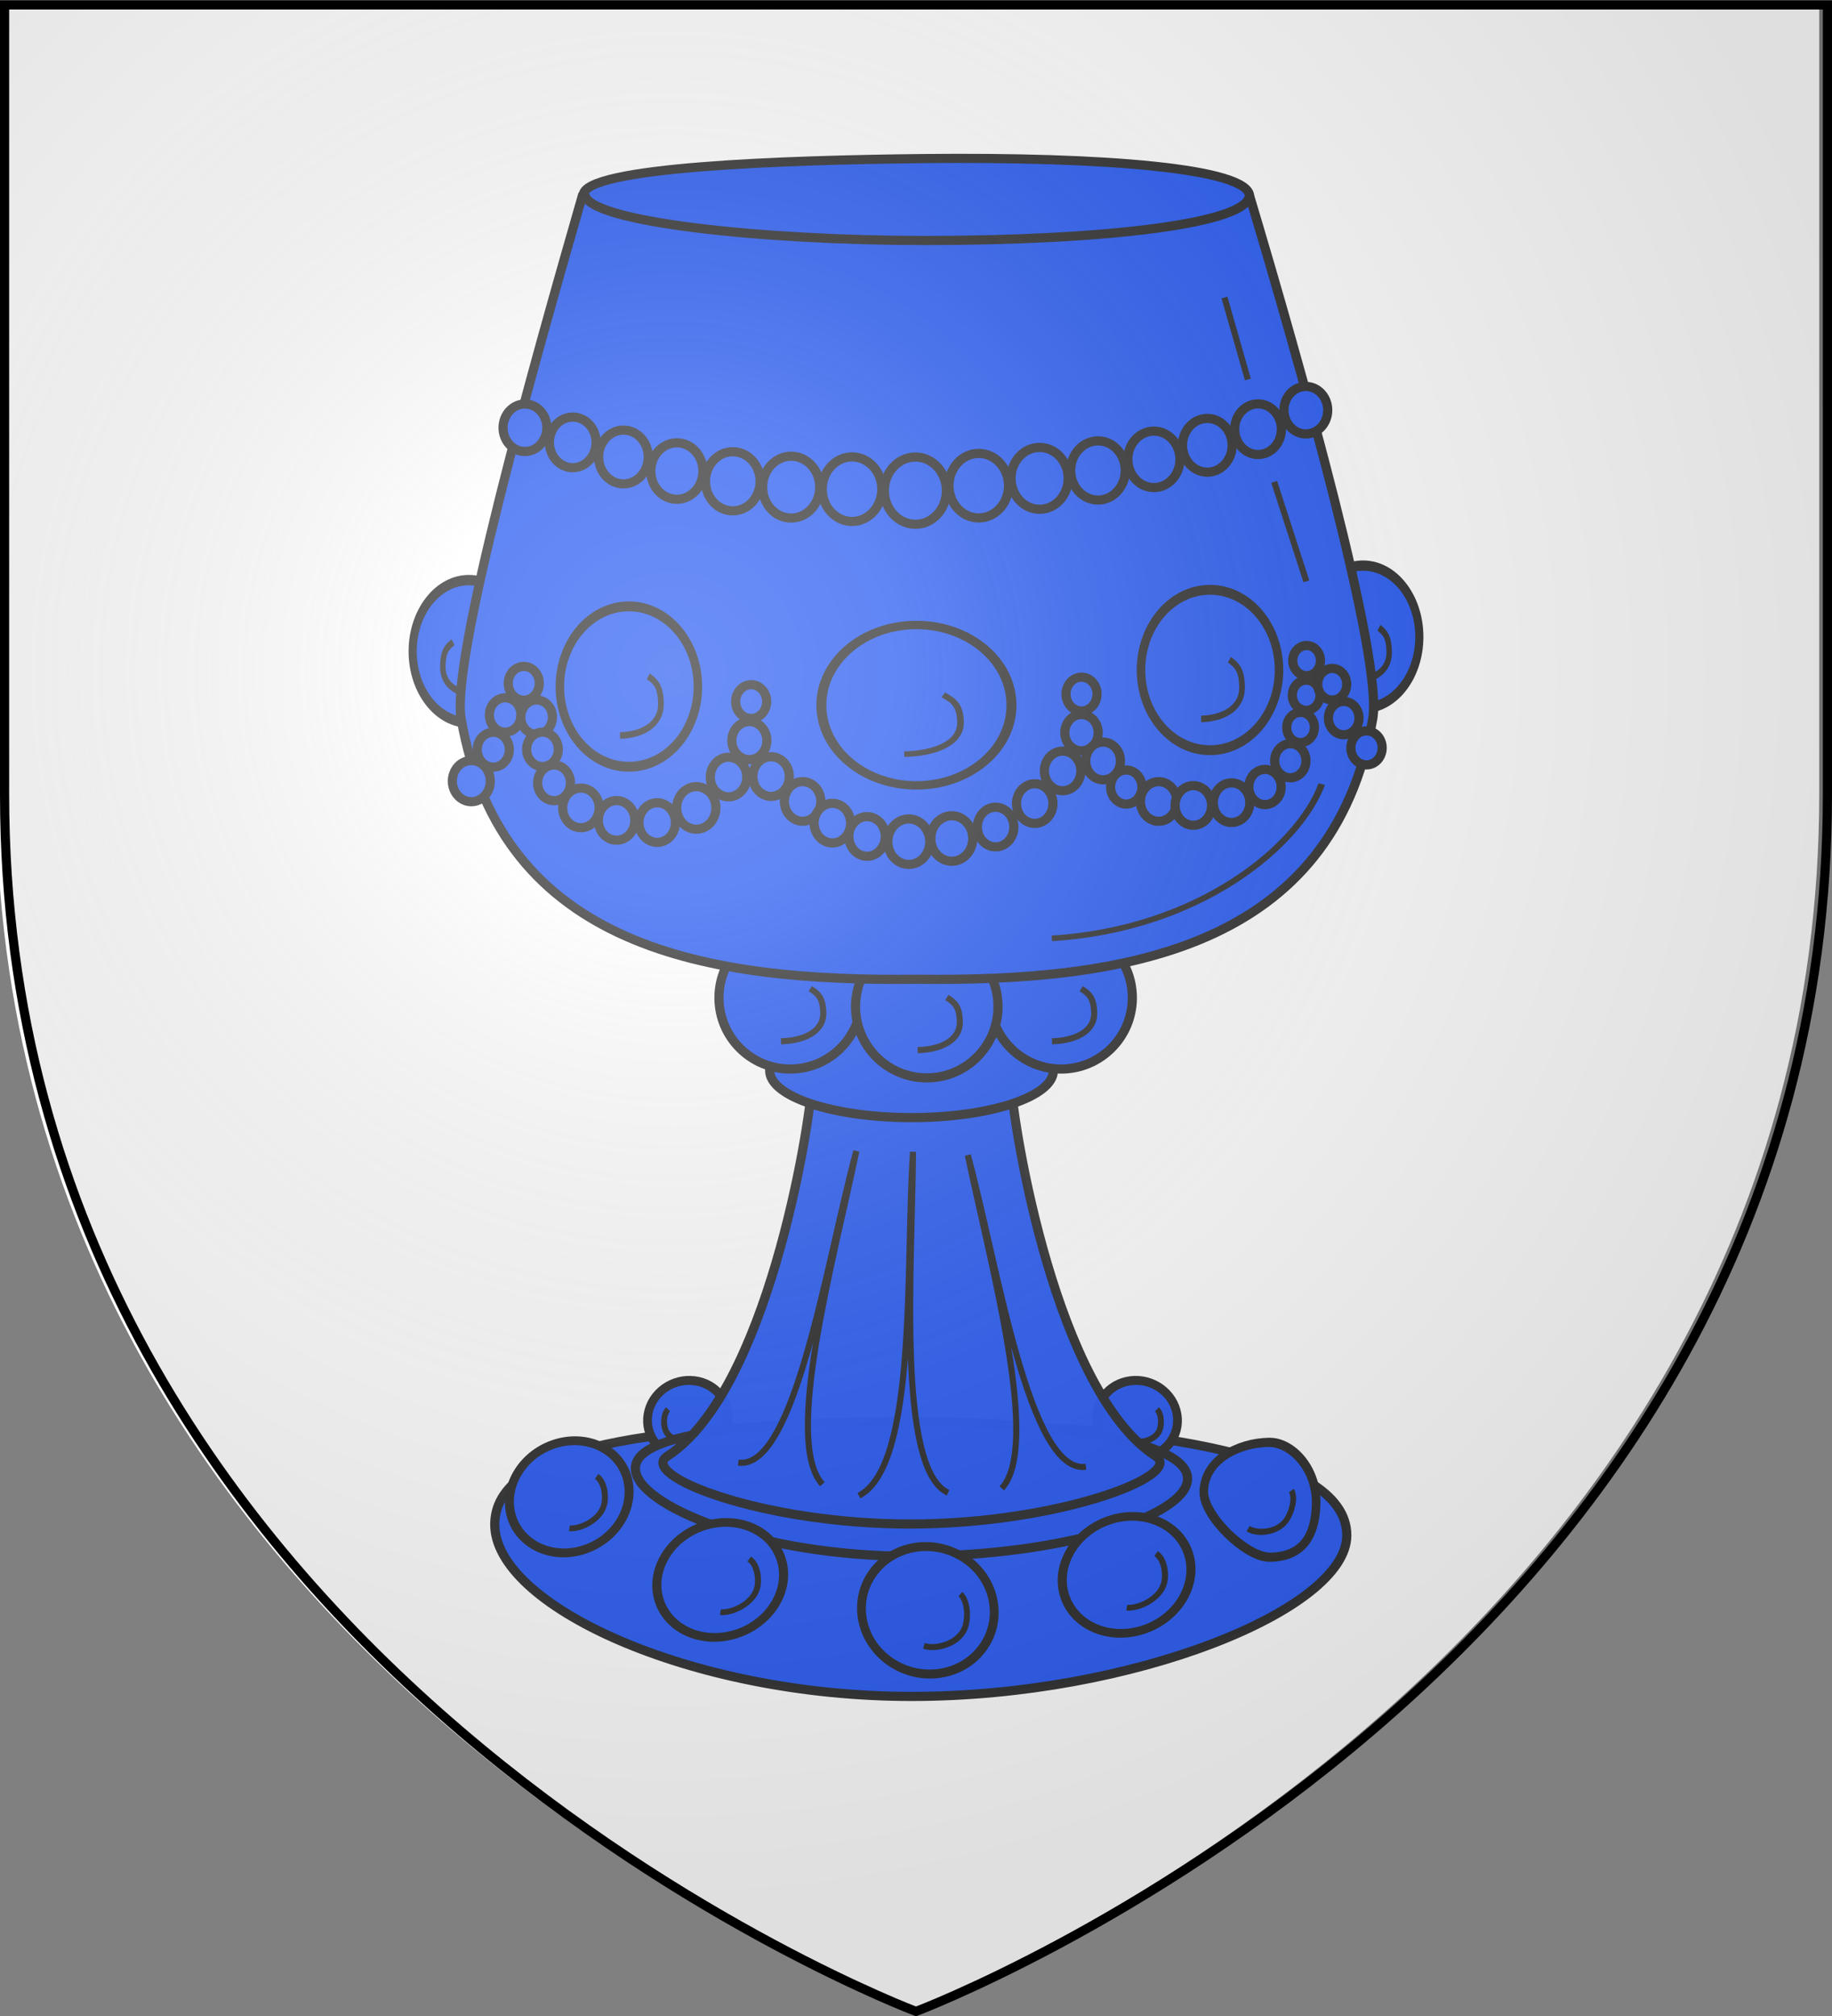 <svg xmlns="http://www.w3.org/2000/svg" xmlns:xlink="http://www.w3.org/1999/xlink" width="600" height="660" viewBox="-300 -300 600 660"><rect x="-300" y="-300" width="600" height="660" fill="#808080" stroke="none"/><defs><radialGradient id="f" cx="-80" cy="-80" r="405" gradientUnits="userSpaceOnUse"><stop offset="0" style="stop-color:#fff;stop-opacity:.31"/><stop offset=".19" style="stop-color:#fff;stop-opacity:.25"/><stop offset=".6" style="stop-color:#6b6b6b;stop-opacity:.125"/><stop offset="1" style="stop-color:#000;stop-opacity:.125"/></radialGradient><path id="a" d="M-298.5-298.5h597V-40C298.5 246.2 0 358.39 0 358.39S-298.5 246.2-298.5-40z"/></defs><use xlink:href="#a" width="600" height="660" style="fill:#fff" transform="translate(-2.683)"/><path d="M141.088 202.643c0 24.288-70.004 52.738-142.572 52.738-72.569 0-137.155-30.063-136.477-56.721C-137.258 170.994-75.07 166-2.501 166c72.57 0 143.59 8.968 143.59 36.642z" style="opacity:.98;fill:#2b5df2;stroke:#313131;stroke-width:3;stroke-linecap:round;stroke-linejoin:round;stroke-miterlimit:4;stroke-dashoffset:0"/><g style="fill:#2b5df2;stroke:#313131;stroke-width:1.491"><path d="M415.56 930.666c-7.449 16.417-27.684 23.285-45.197 15.34-17.514-7.946-25.673-27.696-18.224-44.113 7.448-16.418 27.683-23.285 45.196-15.34 17.514 7.946 25.673 27.696 18.225 44.113z" style="fill:#2b5df2;stroke:#313131;stroke-width:7.542;stroke-linecap:round;stroke-linejoin:round;stroke-miterlimit:4;stroke-dashoffset:0" transform="matrix(-.315 -.203 -.214 .332 242.3 -61.65)"/><path d="M371.806 930.303c4.207 4.97 16.282 8.794 23.688 3.416 4.346-3.156 8.852-10.254 7.614-15.425" style="color:#000;fill:#2b5df2;stroke:#313131;stroke-width:5.028;stroke-linecap:butt;stroke-linejoin:miter;stroke-miterlimit:4;stroke-opacity:1;stroke-dasharray:none;stroke-dashoffset:0;marker:none;visibility:visible;display:inline;overflow:visible;enable-background:accumulate" transform="matrix(-.315 -.203 -.214 .332 242.3 -61.65)"/></g><g style="fill:#2b5df2;stroke:#313131;stroke-width:1.491"><path d="M415.56 930.666c-7.449 16.417-27.684 23.285-45.197 15.34-17.514-7.946-25.673-27.696-18.224-44.113 7.448-16.418 27.683-23.285 45.196-15.34 17.514 7.946 25.673 27.696 18.225 44.113z" style="fill:#2b5df2;stroke:#313131;stroke-width:7.542;stroke-linecap:round;stroke-linejoin:round;stroke-miterlimit:4;stroke-dashoffset:0" transform="matrix(.315 -.203 .214 .332 -244.581 -61.65)"/><path d="M371.806 930.303c4.207 4.97 16.282 8.794 23.688 3.416 4.346-3.156 8.852-10.254 7.614-15.425" style="color:#000;fill:#2b5df2;stroke:#313131;stroke-width:5.028;stroke-linecap:butt;stroke-linejoin:miter;stroke-miterlimit:4;stroke-opacity:1;stroke-dasharray:none;stroke-dashoffset:0;marker:none;visibility:visible;display:inline;overflow:visible;enable-background:accumulate" transform="matrix(.315 -.203 .214 .332 -244.581 -61.65)"/></g><path d="M88.936 184.107c0 12.157-40.483 25.399-90.42 25.399-49.938 0-90.42-16.629-90.42-28.786s40.482-15.239 90.42-15.239c49.937 0 90.42 6.469 90.42 18.626z" style="opacity:.98;fill:#2b5df2;stroke:#313131;stroke-width:3;stroke-linecap:round;stroke-linejoin:round;stroke-miterlimit:4;stroke-dashoffset:0"/><path d="M-34.027 54.118c-.82 15.631-14.886 101.593-47.414 122.605-9.685 6.257 30.897 22.21 79.491 22.21s90.134-15.953 80.449-22.21C45.97 155.711 31.905 69.75 31.085 54.118z" style="opacity:.98;color:#000;fill:#2b5df2;stroke:#313131;stroke-width:3;stroke-linecap:butt;stroke-linejoin:miter;stroke-miterlimit:4;stroke-opacity:1;stroke-dasharray:none;stroke-dashoffset:0;marker:none;visibility:visible;display:inline;overflow:visible;enable-background:accumulate"/><path d="M44.996 50.526c0 8.482-20.799 15.359-46.456 15.359-25.657 0-46.456-6.877-46.456-15.36 0-8.481 20.8-15.358 46.456-15.358 25.657 0 46.456 6.877 46.456 15.359z" style="fill:#2b5df2;stroke:#313131;stroke-width:3;stroke-linecap:round;stroke-linejoin:round;stroke-miterlimit:4;stroke-dashoffset:0"/><use xlink:href="#b" width="744.094" height="1052.362" style="fill:#2b5df2;stroke:#313131;stroke-width:1.491" transform="translate(-88.727)"/><g id="b" style="fill:#2b5df2;stroke:#313131;stroke-width:1.491"><path d="M485.357 575.04c0 19.232-15.59 34.822-34.821 34.822-19.232 0-34.822-15.59-34.822-34.821 0-19.232 15.59-34.822 34.822-34.822 19.231 0 34.821 15.59 34.821 34.822z" style="fill:#2b5df2;stroke:#313131;stroke-width:4.474;stroke-linecap:round;stroke-linejoin:round;stroke-miterlimit:4;stroke-dashoffset:0" transform="matrix(.67 0 0 .67 -254.333 -358.625)"/><path d="M444.643 598.79c10.631-.209 20.859-4.413 20.626-13.967-.179-7.342-2.553-9.297-6.34-11.747" style="color:#000;fill:#2b5df2;stroke:#313131;stroke-width:2.983;stroke-linecap:butt;stroke-linejoin:miter;stroke-miterlimit:4;stroke-opacity:1;stroke-dasharray:none;stroke-dashoffset:0;marker:none;visibility:visible;display:inline;overflow:visible;enable-background:accumulate" transform="matrix(.67 0 0 .67 -253.375 -360.3)"/></g><g style="fill:#2b5df2;stroke:#313131;stroke-width:1.491"><path d="M485.357 575.04c0 19.232-15.59 34.822-34.821 34.822-19.232 0-34.822-15.59-34.822-34.821 0-19.232 15.59-34.822 34.822-34.822 19.231 0 34.821 15.59 34.821 34.822z" style="fill:#2b5df2;stroke:#313131;stroke-width:5.041;stroke-linecap:round;stroke-linejoin:round;stroke-miterlimit:4;stroke-dashoffset:0" transform="matrix(-.529 0 0 .67 91.906 -472.035)"/><path d="M444.643 598.79c10.631-.209 20.859-4.413 20.626-13.967-.179-7.342-2.553-9.297-6.34-11.747" style="color:#000;fill:#2b5df2;stroke:#313131;stroke-width:3.361;stroke-linecap:butt;stroke-linejoin:miter;stroke-miterlimit:4;stroke-opacity:1;stroke-dasharray:none;stroke-dashoffset:0;marker:none;visibility:visible;display:inline;overflow:visible;enable-background:accumulate" transform="matrix(-.529 0 0 .67 91.15 -473.71)"/></g><g style="fill:#2b5df2;stroke:#313131;stroke-width:1.491"><path d="M485.357 575.04c0 19.232-15.59 34.822-34.821 34.822-19.232 0-34.822-15.59-34.822-34.821 0-19.232 15.59-34.822 34.822-34.822 19.231 0 34.821 15.59 34.821 34.822z" style="fill:#2b5df2;stroke:#313131;stroke-width:5.041;stroke-linecap:round;stroke-linejoin:round;stroke-miterlimit:4;stroke-dashoffset:0" transform="matrix(.529 0 0 .67 -91.906 -476.776)"/><path d="M444.643 598.79c10.631-.209 20.859-4.413 20.626-13.967-.179-7.342-2.553-9.297-6.34-11.747" style="color:#000;fill:#2b5df2;stroke:#313131;stroke-width:3.361;stroke-linecap:butt;stroke-linejoin:miter;stroke-miterlimit:4;stroke-opacity:1;stroke-dasharray:none;stroke-dashoffset:0;marker:none;visibility:visible;display:inline;overflow:visible;enable-background:accumulate" transform="matrix(.529 0 0 .67 -91.15 -478.45)"/></g><use xlink:href="#b" width="744.094" height="1052.362" style="fill:#2b5df2;stroke:#313131;stroke-width:1.491" transform="translate(-43.995 2.898)"/><path d="M-108.979-236.112c0-9.257 66.205-11.494 111.35-11.973 59.51-.631 106.322 3.194 106.893 12.213 16.533 55.22 43.755 151.602 40.32 171.216C136.38 10.766 68.328 21.391.309 20.593c-68.02.798-136.071-9.827-149.277-85.249-3.435-19.614 23.788-115.996 39.75-171.456" style="fill:#2b5df2;stroke:#313131;stroke-width:3;stroke-linecap:round;stroke-linejoin:round;stroke-miterlimit:4;stroke-dasharray:none;stroke-dashoffset:0"/><g style="fill:#2b5df2;stroke:#313131;stroke-width:1.491"><path d="M485.357 575.04c0 19.232-15.59 34.822-34.821 34.822-19.232 0-34.822-15.59-34.822-34.821 0-19.232 15.59-34.822 34.822-34.822 19.231 0 34.821 15.59 34.821 34.822z" style="fill:#2b5df2;stroke:#313131;stroke-width:3.652;stroke-linecap:round;stroke-linejoin:round;stroke-miterlimit:4;stroke-dashoffset:0" transform="matrix(.894 0 0 .754 -402.643 -502.717)"/><path d="M444.643 598.79c10.631-.209 20.859-4.413 20.626-13.967-.179-7.342-2.553-9.297-6.34-11.747M498.723 678.78c54.045-3.887 90.467-40.023 98.885-66.979" style="color:#000;fill:#2b5df2;stroke:#313131;stroke-width:2.435;stroke-linecap:butt;stroke-linejoin:miter;stroke-miterlimit:4;stroke-opacity:1;stroke-dasharray:none;stroke-dashoffset:0;marker:none;visibility:visible;display:inline;overflow:visible;enable-background:accumulate" transform="matrix(.894 0 0 .754 -401.365 -504.603)"/></g><g style="fill:#2b5df2;stroke:#313131;stroke-width:1.491"><path d="M485.357 575.04c0 19.232-15.59 34.822-34.821 34.822-19.232 0-34.822-15.59-34.822-34.821 0-19.232 15.59-34.822 34.822-34.822 19.231 0 34.821 15.59 34.821 34.822z" style="fill:#2b5df2;stroke:#313131;stroke-width:4.286;stroke-linecap:round;stroke-linejoin:round;stroke-miterlimit:4;stroke-dashoffset:0" transform="matrix(.649 0 0 .754 -196.107 -514.231)"/><path d="M444.643 598.79c10.631-.209 20.859-4.413 20.626-13.967-.179-7.342-2.553-9.297-6.34-11.747" style="color:#000;fill:#2b5df2;stroke:#313131;stroke-width:2.857;stroke-linecap:butt;stroke-linejoin:miter;stroke-miterlimit:4;stroke-opacity:1;stroke-dasharray:none;stroke-dashoffset:0;marker:none;visibility:visible;display:inline;overflow:visible;enable-background:accumulate" transform="matrix(.649 0 0 .754 -195.179 -516.117)"/></g><g style="fill:#2b5df2;stroke:#313131;stroke-width:1.491"><path d="M485.357 575.04c0 19.232-15.59 34.822-34.821 34.822-19.232 0-34.822-15.59-34.822-34.821 0-19.232 15.59-34.822 34.822-34.822 19.231 0 34.821 15.59 34.821 34.822z" style="fill:#2b5df2;stroke:#313131;stroke-width:4.286;stroke-linecap:round;stroke-linejoin:round;stroke-miterlimit:4;stroke-dashoffset:0" transform="matrix(.649 0 0 .754 -386.43 -508.813)"/><path d="M444.643 598.79c10.631-.209 20.859-4.413 20.626-13.967-.179-7.342-2.553-9.297-6.34-11.747" style="color:#000;fill:#2b5df2;stroke:#313131;stroke-width:2.857;stroke-linecap:butt;stroke-linejoin:miter;stroke-miterlimit:4;stroke-opacity:1;stroke-dasharray:none;stroke-dashoffset:0;marker:none;visibility:visible;display:inline;overflow:visible;enable-background:accumulate" transform="matrix(.649 0 0 .754 -385.502 -510.699)"/></g><path id="c" d="M-120.904-159.964c0 4.295-3.21 7.776-7.17 7.776s-7.17-3.481-7.17-7.776 3.21-7.776 7.17-7.776 7.17 3.481 7.17 7.776z" style="fill:#2b5df2;fill-opacity:1;stroke:#313131;stroke-width:3;stroke-linecap:round;stroke-linejoin:round;stroke-miterlimit:4;stroke-dasharray:none;stroke-dashoffset:0"/><path id="d" d="M-104.772-155.175c0 4.579-3.424 8.29-7.649 8.29-4.224 0-7.648-3.711-7.648-8.29 0-4.578 3.424-8.29 7.648-8.29 4.225 0 7.649 3.712 7.649 8.29z" style="fill:#2b5df2;fill-opacity:1;stroke:#313131;stroke-width:3;stroke-linecap:round;stroke-linejoin:round;stroke-miterlimit:4;stroke-dasharray:none;stroke-dashoffset:0"/><path id="e" d="M-87.682-150.385c0 4.862-3.639 8.804-8.128 8.804-4.488 0-8.127-3.942-8.127-8.804 0-4.863 3.639-8.805 8.127-8.805 4.49 0 8.128 3.942 8.128 8.805z" style="fill:#2b5df2;fill-opacity:1;stroke:#313131;stroke-width:3;stroke-linecap:round;stroke-linejoin:round;stroke-miterlimit:4;stroke-dasharray:none;stroke-dashoffset:0"/><path d="M-69.78-145.788c0 5.106-3.82 9.245-8.533 9.245-4.714 0-8.534-4.139-8.534-9.245 0-5.106 3.82-9.245 8.534-9.245 4.713 0 8.534 4.14 8.534 9.245zM-51.064-142.435c0 5.349-4.003 9.685-8.94 9.685-4.938 0-8.94-4.336-8.94-9.685 0-5.35 4.002-9.686 8.94-9.686 4.937 0 8.94 4.337 8.94 9.686zM-31.536-140.52c0 5.593-4.184 10.126-9.346 10.126-5.163 0-9.347-4.533-9.347-10.126 0-5.592 4.184-10.125 9.347-10.125 5.162 0 9.346 4.533 9.346 10.125zM-11.195-139.85c0 5.836-4.366 10.567-9.753 10.567-5.386 0-9.753-4.73-9.753-10.566s4.367-10.566 9.753-10.566c5.387 0 9.753 4.73 9.753 10.566z" style="fill:#2b5df2;fill-opacity:1;stroke:#313131;stroke-width:3;stroke-linecap:round;stroke-linejoin:round;stroke-miterlimit:4;stroke-dasharray:none;stroke-dashoffset:0"/><path d="M9.96-139.37c0 6.078-4.55 11.006-10.16 11.006-5.611 0-10.16-4.928-10.16-11.006 0-6.079 4.549-11.006 10.16-11.006 5.61 0 10.16 4.927 10.16 11.006z" style="fill:#2b5df2;fill-opacity:1;stroke:#313131;stroke-width:3;stroke-linecap:round;stroke-linejoin:round;stroke-miterlimit:4;stroke-dashoffset:0"/><path d="M30.3-140.999c0 5.836-4.366 10.566-9.753 10.566-5.387 0-9.753-4.73-9.753-10.566 0-5.835 4.366-10.565 9.753-10.565 5.387 0 9.753 4.73 9.753 10.565zM49.828-143.393c0 5.592-4.184 10.126-9.346 10.126s-9.347-4.534-9.347-10.126 4.185-10.126 9.347-10.126 9.346 4.534 9.346 10.126zM68.544-145.98c0 5.35-4.003 9.686-8.94 9.686-4.938 0-8.94-4.336-8.94-9.685 0-5.35 4.002-9.686 8.94-9.686 4.937 0 8.94 4.337 8.94 9.686zM86.447-149.62c0 5.107-3.821 9.246-8.534 9.246-4.714 0-8.534-4.14-8.534-9.245 0-5.106 3.82-9.245 8.534-9.245 4.713 0 8.534 4.139 8.534 9.245z" style="fill:#2b5df2;fill-opacity:1;stroke:#313131;stroke-width:3;stroke-linecap:round;stroke-linejoin:round;stroke-miterlimit:4;stroke-dasharray:none;stroke-dashoffset:0"/><use xlink:href="#c" width="744.094" height="1052.362" style="fill:#2b5df2;stroke:#313131;stroke-width:3;stroke-miterlimit:4;stroke-dasharray:none" transform="translate(255.747 -5.747)"/><use xlink:href="#d" width="744.094" height="1052.362" style="fill:#2b5df2;stroke:#313131;stroke-width:3;stroke-miterlimit:4;stroke-dasharray:none" transform="translate(224.44 -4.31)"/><use xlink:href="#e" width="744.094" height="1052.362" style="fill:#2b5df2;stroke:#313131;stroke-width:3;stroke-miterlimit:4;stroke-dasharray:none" transform="translate(191.219 -3.831)"/><path d="M-139.419-44.28c0 3.727-2.781 6.748-6.212 6.748-3.43 0-6.212-3.021-6.212-6.747 0-3.727 2.781-6.748 6.212-6.748 3.431 0 6.212 3.021 6.212 6.748z" style="fill:#2b5df2;stroke:#313131;stroke-width:3;stroke-linecap:round;stroke-linejoin:round;stroke-miterlimit:4;stroke-dashoffset:0"/><path d="M-133.192-54.57c0 3.158-2.352 5.718-5.254 5.718-2.902 0-5.254-2.56-5.254-5.718s2.352-5.718 5.254-5.718c2.902 0 5.254 2.56 5.254 5.718zM-129.362-65.931c0 3.108-2.32 5.628-5.184 5.628-2.864 0-5.185-2.52-5.185-5.628 0-3.109 2.321-5.629 5.185-5.629 2.863 0 5.184 2.52 5.184 5.629zM-113.17-43.708c0 3.23-2.407 5.847-5.374 5.847-2.968 0-5.374-2.618-5.374-5.847 0-3.229 2.406-5.847 5.374-5.847 2.967 0 5.373 2.618 5.373 5.847z" style="fill:#2b5df2;stroke:#313131;stroke-width:3;stroke-linecap:round;stroke-linejoin:round;stroke-miterlimit:4;stroke-dashoffset:0"/><path d="M-103.77-35.508c0 3.584-2.675 6.49-5.973 6.49-3.299 0-5.973-2.906-5.973-6.49s2.674-6.49 5.973-6.49c3.298 0 5.972 2.906 5.972 6.49z" style="fill:#2b5df2;stroke:#313131;stroke-width:3;stroke-linecap:round;stroke-linejoin:round;stroke-miterlimit:4;stroke-dashoffset:0"/><path d="M-92.091-31.413c0 3.584-2.674 6.49-5.973 6.49-3.298 0-5.972-2.906-5.972-6.49s2.674-6.49 5.972-6.49c3.299 0 5.973 2.906 5.973 6.49zM-78.788-30.697c0 3.585-2.674 6.49-5.973 6.49-3.298 0-5.972-2.905-5.972-6.49 0-3.584 2.674-6.49 5.972-6.49 3.299 0 5.973 2.906 5.973 6.49zM-65.536-35.5c0 3.849-2.873 6.97-6.418 6.97s-6.418-3.121-6.418-6.97c0-3.849 2.873-6.969 6.418-6.969s6.418 3.12 6.418 6.97zM-55.422-45.606c0 3.584-2.674 6.49-5.972 6.49-3.299 0-5.973-2.906-5.973-6.49s2.674-6.49 5.973-6.49c3.298 0 5.972 2.906 5.972 6.49zM-48.845-57.541c0 3.442-2.567 6.233-5.733 6.233-3.167 0-5.733-2.79-5.733-6.233 0-3.442 2.566-6.233 5.733-6.233 3.166 0 5.733 2.79 5.733 6.233zM-48.903-70.32c0 3.056-2.275 5.533-5.081 5.533-2.806 0-5.08-2.477-5.08-5.533 0-3.055 2.274-5.532 5.08-5.532s5.08 2.477 5.08 5.532zM-41.487-45.769c0 3.585-2.674 6.49-5.973 6.49-3.298 0-5.972-2.905-5.972-6.49 0-3.584 2.674-6.49 5.972-6.49 3.299 0 5.973 2.906 5.973 6.49zM-31.164-37.628c0 3.584-2.674 6.49-5.973 6.49-3.298 0-5.972-2.906-5.972-6.49s2.674-6.49 5.972-6.49c3.299 0 5.973 2.906 5.973 6.49z" style="fill:#2b5df2;stroke:#313131;stroke-width:3;stroke-linecap:round;stroke-linejoin:round;stroke-miterlimit:4;stroke-dashoffset:0"/><path d="M-21.416-30.52c0 3.584-2.674 6.49-5.973 6.49-3.298 0-5.972-2.906-5.972-6.49 0-3.585 2.674-6.49 5.972-6.49 3.299 0 5.973 2.905 5.973 6.49z" style="fill:#2b5df2;stroke:#313131;stroke-width:3;stroke-linecap:round;stroke-linejoin:round;stroke-miterlimit:4;stroke-dashoffset:0"/><path d="M-10.053-26.163c0 3.585-2.674 6.49-5.972 6.49-3.299 0-5.973-2.905-5.973-6.49 0-3.584 2.674-6.49 5.973-6.49 3.298 0 5.972 2.906 5.972 6.49zM4.503-24.448C4.503-20.334 1.43-17-2.36-17c-3.79 0-6.864-3.334-6.864-7.448 0-4.113 3.073-7.448 6.864-7.448s6.864 3.335 6.864 7.448zM18.584-25.489c0 4.114-3.073 7.448-6.864 7.448-3.79 0-6.864-3.334-6.864-7.448 0-4.113 3.073-7.448 6.864-7.448s6.864 3.335 6.864 7.448zM32.046-29.236c0 3.584-2.674 6.49-5.973 6.49-3.298 0-5.972-2.906-5.972-6.49 0-3.585 2.674-6.49 5.972-6.49 3.299 0 5.973 2.905 5.973 6.49zM44.856-36.923c0 3.585-2.674 6.49-5.972 6.49-3.299 0-5.973-2.905-5.973-6.49 0-3.584 2.674-6.49 5.973-6.49 3.298 0 5.972 2.906 5.972 6.49zM53.99-47.612c0 3.584-2.675 6.49-5.973 6.49-3.299 0-5.973-2.906-5.973-6.49s2.674-6.49 5.973-6.49c3.298 0 5.972 2.906 5.972 6.49zM59.665-60.136c0 3.283-2.447 5.944-5.465 5.944-3.017 0-5.464-2.661-5.464-5.944s2.447-5.944 5.464-5.944c3.018 0 5.465 2.661 5.465 5.944zM59.288-72.772c0 3.056-2.274 5.532-5.08 5.532s-5.081-2.476-5.081-5.532c0-3.055 2.275-5.532 5.08-5.532 2.807 0 5.081 2.477 5.081 5.532z" style="fill:#2b5df2;stroke:#313131;stroke-width:3;stroke-linecap:round;stroke-linejoin:round;stroke-miterlimit:4;stroke-dashoffset:0"/><path d="M66.959-50.873c0 3.412-2.545 6.179-5.683 6.179-3.14 0-5.684-2.767-5.684-6.18 0-3.412 2.545-6.179 5.684-6.179 3.138 0 5.683 2.767 5.683 6.18z" style="fill:#2b5df2;stroke:#313131;stroke-width:3;stroke-linecap:round;stroke-linejoin:round;stroke-miterlimit:4;stroke-dashoffset:0"/><path d="M85.448-37.617c0 3.584-2.674 6.49-5.973 6.49-3.298 0-5.972-2.906-5.972-6.49s2.674-6.49 5.972-6.49c3.299 0 5.973 2.906 5.973 6.49z" style="fill:#2b5df2;stroke:#313131;stroke-width:3;stroke-linecap:round;stroke-linejoin:round;stroke-miterlimit:4;stroke-dashoffset:0"/><path d="M73.992-42.34c0 3.082-2.295 5.58-5.126 5.58-2.831 0-5.126-2.498-5.126-5.58s2.295-5.58 5.126-5.58c2.83 0 5.126 2.498 5.126 5.58z" style="fill:#2b5df2;stroke:#313131;stroke-width:3;stroke-linecap:round;stroke-linejoin:round;stroke-miterlimit:4;stroke-dashoffset:0"/><path d="M96.801-36.314c0 3.584-2.674 6.49-5.972 6.49-3.299 0-5.973-2.906-5.973-6.49s2.674-6.49 5.973-6.49c3.298 0 5.972 2.906 5.972 6.49zM109.32-37.214c0 3.584-2.674 6.49-5.972 6.49-3.299 0-5.973-2.906-5.973-6.49 0-3.585 2.674-6.49 5.973-6.49 3.298 0 5.972 2.905 5.972 6.49z" style="fill:#2b5df2;stroke:#313131;stroke-width:3;stroke-linecap:round;stroke-linejoin:round;stroke-miterlimit:4;stroke-dashoffset:0"/><path d="M119.596-42.352c0 3.183-2.37 5.762-5.295 5.762s-5.295-2.58-5.295-5.762c0-3.182 2.37-5.762 5.295-5.762 2.924 0 5.295 2.58 5.295 5.762z" style="fill:#2b5df2;stroke:#313131;stroke-width:3;stroke-linecap:round;stroke-linejoin:round;stroke-miterlimit:4;stroke-dashoffset:0"/><path d="M127.72-50.948c0 3.082-2.295 5.58-5.126 5.58-2.831 0-5.126-2.498-5.126-5.58s2.295-5.58 5.126-5.58c2.83 0 5.126 2.498 5.126 5.58z" style="fill:#2b5df2;stroke:#313131;stroke-width:3;stroke-linecap:round;stroke-linejoin:round;stroke-miterlimit:4;stroke-dashoffset:0"/><path d="M130.484-61.836c0 2.73-2.03 4.944-4.533 4.944-2.504 0-4.534-2.213-4.534-4.944 0-2.73 2.03-4.944 4.534-4.944 2.503 0 4.533 2.214 4.533 4.944zM132.32-72.39c0 2.731-2.03 4.945-4.533 4.945-2.504 0-4.534-2.214-4.534-4.944s2.03-4.944 4.534-4.944c2.503 0 4.533 2.213 4.533 4.944zM132.464-83.733c0 2.73-2.03 4.944-4.533 4.944-2.504 0-4.533-2.214-4.533-4.944s2.03-4.944 4.533-4.944c2.504 0 4.533 2.213 4.533 4.944z" style="fill:#2b5df2;stroke:#313131;stroke-width:3;stroke-linecap:round;stroke-linejoin:round;stroke-miterlimit:4;stroke-dashoffset:0"/><path d="M141.065-75.995c0 2.858-2.126 5.175-4.748 5.175-2.622 0-4.748-2.317-4.748-5.175 0-2.857 2.126-5.174 4.748-5.174 2.622 0 4.748 2.317 4.748 5.174z" style="fill:#2b5df2;stroke:#313131;stroke-width:3;stroke-linecap:round;stroke-linejoin:round;stroke-miterlimit:4;stroke-dashoffset:0"/><path d="M152.677-55.164c0 3.082-2.295 5.58-5.126 5.58-2.83 0-5.126-2.498-5.126-5.58s2.295-5.58 5.126-5.58c2.831 0 5.126 2.498 5.126 5.58z" style="fill:#2b5df2;stroke:#313131;stroke-width:3;stroke-linecap:round;stroke-linejoin:round;stroke-miterlimit:4;stroke-dashoffset:0"/><path d="M-123.376-76.306c0 3.055-2.275 5.532-5.081 5.532-2.806 0-5.081-2.477-5.081-5.532s2.275-5.532 5.08-5.532c2.807 0 5.082 2.477 5.082 5.532zM-119.065-65.213c0 3.109-2.32 5.629-5.184 5.629-2.864 0-5.185-2.52-5.185-5.629 0-3.109 2.321-5.629 5.185-5.629 2.863 0 5.184 2.52 5.184 5.629z" style="fill:#2b5df2;stroke:#313131;stroke-width:3;stroke-linecap:round;stroke-linejoin:round;stroke-miterlimit:4;stroke-dashoffset:0"/><path d="M-117.149-54.677c0 3.109-2.321 5.629-5.185 5.629-2.863 0-5.184-2.52-5.184-5.629 0-3.108 2.321-5.628 5.184-5.628 2.864 0 5.185 2.52 5.185 5.628zM145.091-64.914c0 3.015-2.244 5.459-5.012 5.459-2.768 0-5.012-2.444-5.012-5.459 0-3.014 2.244-5.458 5.012-5.458 2.768 0 5.012 2.444 5.012 5.458z" style="fill:#2b5df2;stroke:#313131;stroke-width:3;stroke-linecap:round;stroke-linejoin:round;stroke-miterlimit:4;stroke-dashoffset:0"/><path d="M109.172-236.112c0 9.258-46.808 14.847-106.321 14.847-52.809 0-111.35-6.068-111.35-15.326" style="fill:#2b5df2;stroke:#313131;stroke-width:3;stroke-linecap:round;stroke-linejoin:round;stroke-miterlimit:4;stroke-dasharray:none;stroke-dashoffset:0"/><path d="M-18.701 189.654C.523 179.877-3.472 113.99-.981 77.106c-.262 37.226-5.403 103.91 11.494 111.59M28.099 187.267c12.845-13.903-3.616-72.91-11.12-109.109 9.743 35.93 19.988 104.592 38.666 102.035M-30.656 185.913c-12.844-13.904 3.616-72.911 11.12-109.11-9.743 35.93-19.988 104.593-38.665 102.036" style="color:#000;fill:#2b5df2;stroke:#313131;stroke-width:2;stroke-linecap:butt;stroke-linejoin:miter;stroke-miterlimit:4;stroke-opacity:1;stroke-dasharray:none;stroke-dashoffset:0;marker:none;visibility:visible;display:inline;overflow:visible;enable-background:accumulate"/><g style="fill:#2b5df2;stroke:#313131;stroke-width:1.491"><path d="M415.56 930.666c-7.449 16.417-27.684 23.285-45.197 15.34-17.514-7.946-25.673-27.696-18.224-44.113 7.448-16.418 27.683-23.285 45.196-15.34 17.514 7.946 25.673 27.696 18.225 44.113z" style="fill:#2b5df2;stroke:#313131;stroke-width:4.883;stroke-linecap:round;stroke-linejoin:round;stroke-miterlimit:4;stroke-dashoffset:0" transform="matrix(.459 -.405 .399 .418 -472.807 -11.97)"/><path d="M371.806 930.303c4.207 4.97 16.282 8.794 23.688 3.416 4.346-3.156 8.852-10.254 7.614-15.425" style="color:#000;fill:#2b5df2;stroke:#313131;stroke-width:3.256;stroke-linecap:butt;stroke-linejoin:miter;stroke-miterlimit:4;stroke-opacity:1;stroke-dasharray:none;stroke-dashoffset:0;marker:none;visibility:visible;display:inline;overflow:visible;enable-background:accumulate" transform="matrix(.459 -.405 .399 .418 -472.807 -11.97)"/></g><g style="fill:#2b5df2;stroke:#313131;stroke-width:1.491"><path d="M415.56 930.666c-7.449 16.417-27.684 23.285-45.197 15.34-17.514-7.946-25.673-27.696-18.224-44.113 7.448-16.418 27.683-23.285 45.196-15.34 17.514 7.946 25.673 27.696 18.225 44.113z" style="fill:#2b5df2;stroke:#313131;stroke-width:4.968;stroke-linecap:round;stroke-linejoin:round;stroke-miterlimit:4;stroke-dashoffset:0" transform="matrix(.452 -.398 .393 .411 -597.72 -6.586)"/><path d="M371.806 930.303c4.207 4.97 16.282 8.794 23.688 3.416 4.346-3.156 8.852-10.254 7.614-15.425" style="color:#000;fill:#2b5df2;stroke:#313131;stroke-width:3.312;stroke-linecap:butt;stroke-linejoin:miter;stroke-miterlimit:4;stroke-opacity:1;stroke-dasharray:none;stroke-dashoffset:0;marker:none;visibility:visible;display:inline;overflow:visible;enable-background:accumulate" transform="matrix(.452 -.398 .393 .411 -597.72 -6.586)"/></g><g style="fill:#2b5df2;stroke:#313131;stroke-width:1.491"><path d="M415.56 930.666c-7.449 16.417-27.684 23.285-45.197 15.34-17.514-7.946-25.673-27.696-18.224-44.113 7.448-16.418 27.683-23.285 45.196-15.34 17.514 7.946 25.673 27.696 18.225 44.113z" style="fill:#2b5df2;stroke:#313131;stroke-width:4.599;stroke-linecap:round;stroke-linejoin:round;stroke-miterlimit:4;stroke-dashoffset:0" transform="matrix(.517 -.333 .352 .545 -517.098 -144.372)"/><path d="M371.806 930.303c4.207 4.97 16.282 8.794 23.688 3.416 4.346-3.156 8.852-10.254 7.614-15.425" style="color:#000;fill:#2b5df2;stroke:#313131;stroke-width:3.066;stroke-linecap:butt;stroke-linejoin:miter;stroke-miterlimit:4;stroke-opacity:1;stroke-dasharray:none;stroke-dashoffset:0;marker:none;visibility:visible;display:inline;overflow:visible;enable-background:accumulate" transform="matrix(.517 -.333 .352 .545 -517.098 -144.372)"/></g><g style="fill:#2b5df2;stroke:#313131;stroke-width:1.491"><path d="M415.56 930.666c-7.449 16.417-27.684 23.285-45.197 15.34-17.514-7.946-25.673-27.696-18.224-44.113 7.448-16.418 27.683-23.285 45.196-15.34 17.514 7.946 25.673 27.696 18.225 44.113z" style="fill:#2b5df2;stroke:#313131;stroke-width:5.174;stroke-linecap:round;stroke-linejoin:round;stroke-miterlimit:4;stroke-dashoffset:0" transform="matrix(.427 -.388 .371 .401 -617.407 -28.467)"/><path d="M371.806 930.303c4.207 4.97 16.282 8.794 23.688 3.416 4.346-3.156 8.852-10.254 7.614-15.425" style="color:#000;fill:#2b5df2;stroke:#313131;stroke-width:3.449;stroke-linecap:butt;stroke-linejoin:miter;stroke-miterlimit:4;stroke-opacity:1;stroke-dasharray:none;stroke-dashoffset:0;marker:none;visibility:visible;display:inline;overflow:visible;enable-background:accumulate" transform="matrix(.427 -.388 .371 .401 -617.407 -28.467)"/></g><g style="fill:#2b5df2;stroke:#313131;stroke-width:1.491"><path d="M415.56 930.666c-4.471 14.809-13.905 28.08-35.713 20.164-13.654-4.957-32.385-37.36-28.105-50.884 5.482-17.32 27.544-19.648 45.593-13.393 13.699 4.747 23.969 25.085 18.225 44.113z" style="fill:#2b5df2;stroke:#313131;stroke-width:5.321;stroke-linecap:round;stroke-linejoin:round;stroke-miterlimit:4;stroke-dashoffset:0" transform="matrix(.508 -.195 .143 .532 -213.13 -221.97)"/><path d="M371.806 930.303c4.207 4.97 16.282 8.794 23.688 3.416 4.346-3.156 8.852-10.254 7.614-15.425" style="color:#000;fill:#2b5df2;stroke:#313131;stroke-width:3.547;stroke-linecap:butt;stroke-linejoin:miter;stroke-miterlimit:4;stroke-opacity:1;stroke-dasharray:none;stroke-dashoffset:0;marker:none;visibility:visible;display:inline;overflow:visible;enable-background:accumulate" transform="matrix(.508 -.195 .143 .532 -213.13 -221.97)"/></g><path d="m101.03-202.587 7.663 26.82M117.314-142.242l10.537 32.567" style="color:#000;fill:#2b5df2;stroke:#313131;stroke-width:2;stroke-linecap:butt;stroke-linejoin:miter;stroke-miterlimit:4;stroke-opacity:1;stroke-dasharray:none;stroke-dashoffset:0;marker:none;visibility:visible;display:inline;overflow:visible;enable-background:accumulate"/><use xlink:href="#a" width="600" height="660" style="fill:url(#f)"/><path d="M-298.5-298.39h597v258.5C298.5 246.31 0 358.5 0 358.5S-298.5 246.31-298.5-39.89z" style="fill:none;stroke:#000;stroke-width:3"/></svg>